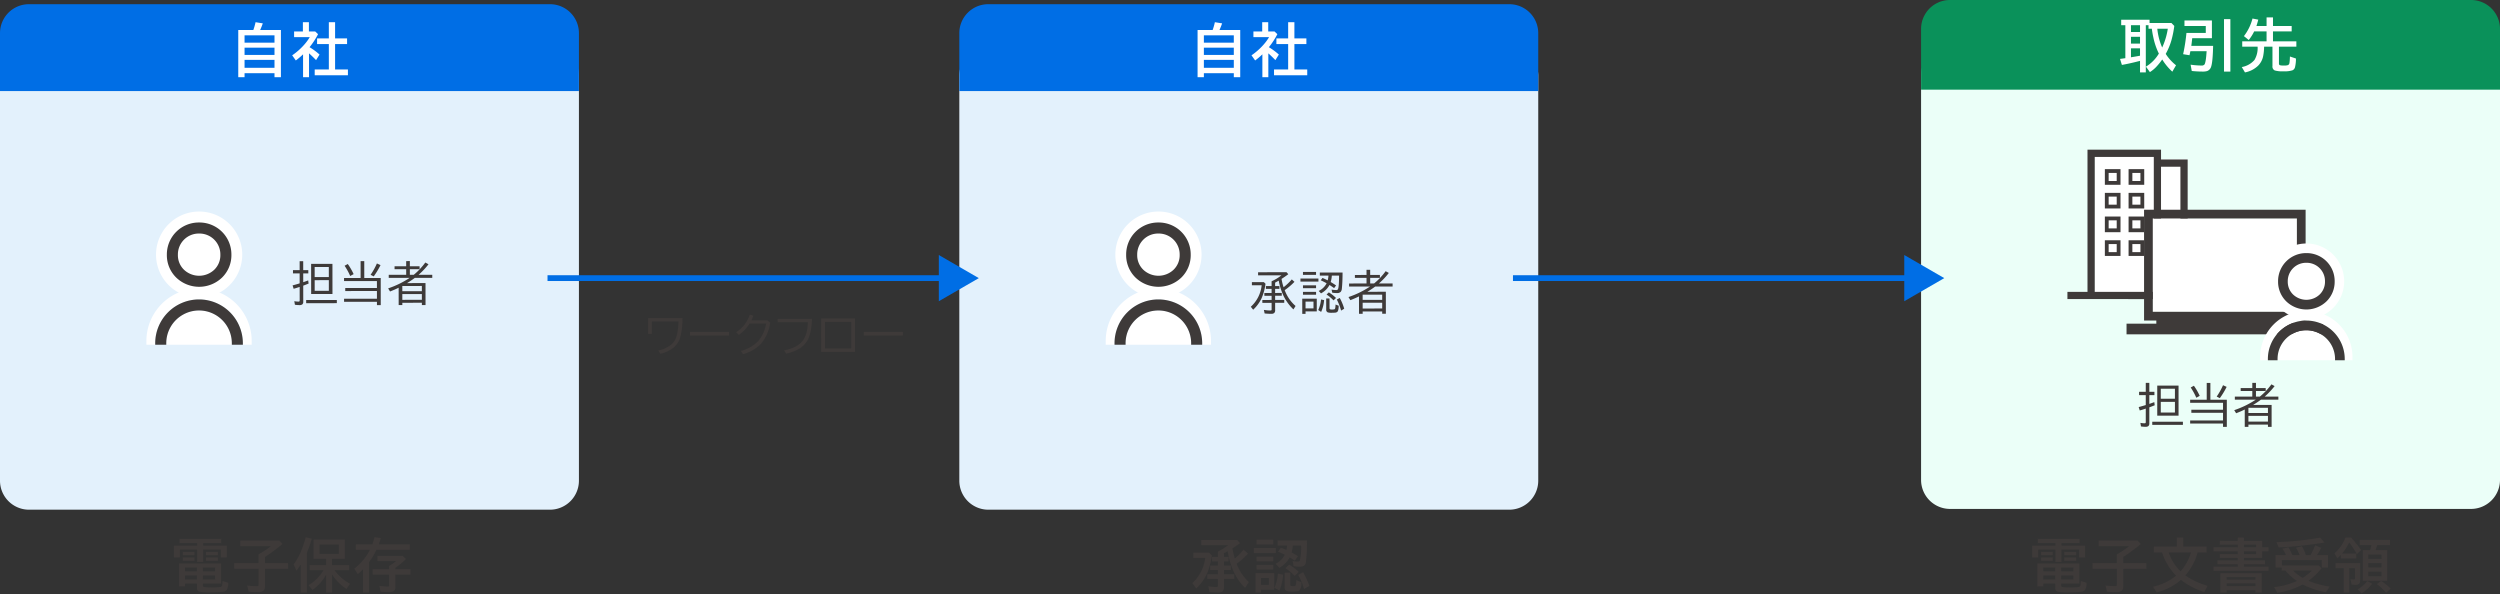 <svg id="fig_transaction01" xmlns="http://www.w3.org/2000/svg" xmlns:xlink="http://www.w3.org/1999/xlink" width="863.666" height="205.352" viewBox="0 0 863.666 205.352">
  <rect x="0" y="0" width="863.666" height="205.352" fill="#333333" stroke="none"/>
  <defs>
    <clipPath id="clip-path">
      <rect id="長方形_4344" data-name="長方形 4344" width="863.666" height="205.352" fill="none"/>
    </clipPath>
  </defs>
  <g id="グループ_1890" data-name="グループ 1890">
    <g id="グループ_1889" data-name="グループ 1889" clip-path="url(#clip-path)">
      <path id="パス_7536" data-name="パス 7536" d="M853.666,175.817h-180a10.029,10.029,0,0,1-10-10v-140a10.029,10.029,0,0,1,10-10h180a10.029,10.029,0,0,1,10,10v140a10.029,10.029,0,0,1-10,10" fill="#ebfff8"/>
      <path id="パス_7537" data-name="パス 7537" d="M863.666,30.986h-200V10a10,10,0,0,1,10-10h180a10,10,0,0,1,10,10Z" fill="#0a915a"/>
    </g>
  </g>
  <path id="パス_12305" data-name="パス 12305" d="M10.645-15.156H18.2l.986,1.006a34.231,34.231,0,0,1-1.025,5.078,21.7,21.7,0,0,1-1.934,4.58A15.716,15.716,0,0,0,19.785-.557L18.506,1.66A19.36,19.36,0,0,1,15.02-2.559,22.267,22.267,0,0,1,12.891.068a11.734,11.734,0,0,1-2.129,1.738L9.385-.078A12.977,12.977,0,0,0,13.857-4.6q-.039-.078-.078-.146a23.376,23.376,0,0,1-1.826-5.41,28.922,28.922,0,0,1-.527-3.018H10.283v-1.221H9.346V1.9h-2V-2.07l-.635.156Q3.77-1.152,1.084-.674L.439-2.754q1.328-.176,1.836-.254V-14.395H.84v-1.9h9.8Zm-3.3.762H4.219v2.334H7.344Zm0,3.994H4.219v2.363H7.344Zm0,3.984H4.219v3.105q.508-.088.762-.127.781-.127,2.363-.42Zm5.977-6.758A20.934,20.934,0,0,0,15-6.689a24.113,24.113,0,0,0,1.943-6.484ZM32.6-7.256Q32.475-1.6,31.889,0a2.227,2.227,0,0,1-1.406,1.455,5.428,5.428,0,0,1-1.553.166,36.383,36.383,0,0,1-3.711-.205l-.4-2.178a28.18,28.18,0,0,0,3.76.3A1.239,1.239,0,0,0,29.6-.811q.508-.674.752-4.609H24.74q-.088.5-.3,1.4l-2.2-.361a62.245,62.245,0,0,0,1.143-7.354h6.68v-2.393H22.7v-1.9h9.482v6.113h-6.8l-.02.166q-.107,1.123-.3,2.5Zm3.76-9.248h2.2V1.641h-2.2Zm11.2,2.383h3.506V-17.1h2.217v2.979h6.455v1.855H53.279v3.447h8.076v1.836H55.34v5.762q0,.527.322.645a5.122,5.122,0,0,0,1.387.117,4.025,4.025,0,0,0,1.436-.166.962.962,0,0,0,.488-.762,14.758,14.758,0,0,0,.146-1.777l.02-.42,2.08.7A12.9,12.9,0,0,1,60.887.127a1.633,1.633,0,0,1-.84,1.045,8.858,8.858,0,0,1-3.154.361,9.312,9.312,0,0,1-3-.3A1.473,1.473,0,0,1,53.1-.3v-6.68H50.213a18.155,18.155,0,0,1-.322,3.252A6.492,6.492,0,0,1,48.143-.41,8.942,8.942,0,0,1,43.6,1.914L42.5.059a7.467,7.467,0,0,0,4.385-2.451,8.025,8.025,0,0,0,1.084-4.59H42.654V-8.818h8.408v-3.447H46.785A15.245,15.245,0,0,1,44.9-9.277l-1.66-1.348A16.747,16.747,0,0,0,46.2-16.7l2,.381Q47.918-15.2,47.557-14.121Z" transform="translate(731.959 23.104)" fill="#fff"/>
  <g id="グループ_1892" data-name="グループ 1892">
    <g id="グループ_1891" data-name="グループ 1891" clip-path="url(#clip-path)">
      <path id="パス_7538" data-name="パス 7538" d="M744.2,54.985v-.819H723.718v47.521h19.664v1.639h12.29V54.985Z" fill="#fff"/>
      <path id="パス_7539" data-name="パス 7539" d="M714.224,103.326v-2.5h6.935V51.707h25.406V55.1h9.2v45.73h6.855v2.5H753.26V57.6h-6.7v45.731Zm9.436-49.118v0Zm0,46.617h20.405V54.208H723.66Z" fill="#3e3a39"/>
      <path id="パス_7540" data-name="パス 7540" d="M732.566,63.833h-5.407V58.426h5.407Zm-4.1-1.31h2.786V59.737H728.47Z" fill="#3e3a39"/>
      <path id="パス_7541" data-name="パス 7541" d="M740.76,63.833h-5.407V58.426h5.407Zm-4.1-1.31h2.786V59.737h-2.786Z" fill="#3e3a39"/>
      <path id="パス_7542" data-name="パス 7542" d="M732.566,72.027h-5.407V66.62h5.407Zm-4.1-1.311h2.786V67.93H728.47Z" fill="#3e3a39"/>
      <path id="パス_7543" data-name="パス 7543" d="M740.76,72.027h-5.407V66.62h5.407Zm-4.1-1.311h2.786V67.93h-2.786Z" fill="#3e3a39"/>
      <path id="パス_7544" data-name="パス 7544" d="M732.566,80.22h-5.407V74.813h5.407Zm-4.1-1.31h2.786V76.124H728.47Z" fill="#3e3a39"/>
      <path id="パス_7545" data-name="パス 7545" d="M740.76,80.22h-5.407V74.813h5.407Zm-4.1-1.31h2.786V76.124h-2.786Z" fill="#3e3a39"/>
      <path id="パス_7546" data-name="パス 7546" d="M732.566,88.414h-5.407V83.007h5.407Zm-4.1-1.311h2.786V84.317H728.47Z" fill="#3e3a39"/>
      <path id="パス_7547" data-name="パス 7547" d="M740.76,88.414h-5.407V83.007h5.407Zm-4.1-1.311h2.786V84.317h-2.786Z" fill="#3e3a39"/>
      <rect id="長方形_4345" data-name="長方形 4345" width="49.785" height="32.232" transform="translate(743.713 75.478)" fill="#fff"/>
      <path id="パス_7548" data-name="パス 7548" d="M792.275,110.725h4.237V72.464H740.7v38.261h4.238v1.083h-10.29v3.682h67.919v-3.682h-10.29ZM743.713,75.478H793.5V107.71H743.713Z" fill="#3e3a39"/>
      <path id="パス_7549" data-name="パス 7549" d="M809.833,97.177A13.057,13.057,0,1,1,796.776,84.12a13.057,13.057,0,0,1,13.057,13.057" fill="#fff"/>
      <path id="パス_7550" data-name="パス 7550" d="M796.776,103.571a6.284,6.284,0,0,0,4.577-1.816,6.1,6.1,0,0,0,1.854-4.54,6.432,6.432,0,1,0-12.863,0,6.1,6.1,0,0,0,1.854,4.54,6.286,6.286,0,0,0,4.578,1.816" fill="#fff"/>
      <path id="パス_7551" data-name="パス 7551" d="M796.776,90.783a6.333,6.333,0,0,1,6.431,6.431,6.1,6.1,0,0,1-1.854,4.54,6.677,6.677,0,0,1-9.155,0,6.1,6.1,0,0,1-1.854-4.54,6.333,6.333,0,0,1,6.432-6.431m0-3.344A9.674,9.674,0,0,0,787,97.214a9.476,9.476,0,0,0,2.857,6.93,10.021,10.021,0,0,0,13.836,0,9.479,9.479,0,0,0,2.857-6.93,9.674,9.674,0,0,0-9.775-9.775" fill="#3e3a39"/>
      <path id="パス_7552" data-name="パス 7552" d="M796.749,114.087a9.943,9.943,0,0,0-9.932,9.932v.436h19.864v-.436a9.943,9.943,0,0,0-9.932-9.932" fill="#fff"/>
      <path id="パス_7553" data-name="パス 7553" d="M783.474,124.019a13.276,13.276,0,1,1,26.552,0v.436H812.7v-1.112a15.945,15.945,0,0,0-31.89,0v1.112h2.669Z" fill="#fff"/>
      <path id="パス_7554" data-name="パス 7554" d="M796.749,110.743a13.291,13.291,0,0,0-13.275,13.276v.436h3.343v-.436a9.932,9.932,0,0,1,19.864,0v.436h3.344v-.436a13.291,13.291,0,0,0-13.276-13.276" fill="#3e3a39"/>
    </g>
  </g>
  <path id="パス_12302" data-name="パス 12302" d="M2.766-10.594V-13.68H4v3.086H5.758v1.133H4v3.039q.953-.328,1.711-.625l.148,1.094Q4.82-5.531,4-5.234V.273a1.2,1.2,0,0,1-.328.961,1.562,1.562,0,0,1-1,.25,9.729,9.729,0,0,1-1.555-.125L.906.125A8.3,8.3,0,0,0,2.367.273q.289,0,.352-.148a.685.685,0,0,0,.047-.281V-4.8q-.992.336-2.078.648L.32-5.328q1.586-.43,2.273-.648l.172-.055v-3.43H.461v-1.133ZM14.094-12.75v10.4H6.734v-10.4ZM7.953-11.664V-8.2h4.891v-3.469Zm0,4.539v3.672h4.891V-7.125ZM5.008-.273H15.6v1.1H5.008ZM25.091-7.859h5.68V1.516H29.458V.367H18.1V-.7H29.458V-3.359H18.513V-4.4H29.458V-6.8H18.1V-7.859h5.727v-5.82h1.266Zm-4.867-.7a21.447,21.447,0,0,0-1.93-3.531l1.1-.609a21.072,21.072,0,0,1,2.016,3.5Zm7.047-.4a22.812,22.812,0,0,0,2.188-3.922l1.25.578a27.853,27.853,0,0,1-2.352,3.891Zm14.91.016a22.6,22.6,0,0,0,4-4.242l1.1.609a25.793,25.793,0,0,1-3.43,3.633h4.727v1.055H42.564l-.148.109q-1.07.8-2.547,1.7h6.375V1.516H44.978v-.8h-6.75v.8H36.962V-4.492q-1.289.648-2.977,1.3l-.656-1.07a31.679,31.679,0,0,0,7.453-3.633H33.54V-8.945h6.031v-1.937H35.556v-1.008h4.016V-13.68h1.266v1.789H44.2v1.008H40.837v1.938ZM38.228-5.086v1.8h6.75v-1.8Zm0,2.8V-.3h6.75V-2.289Z" transform="translate(738.522 145.959)" fill="#3e3a39"/>
  <g id="グループ_1894" data-name="グループ 1894">
    <g id="グループ_1893" data-name="グループ 1893" clip-path="url(#clip-path)">
      <path id="パス_12306" data-name="パス 12306" d="M8.9-14.316V-15.2H2.8V-16.66H17.2V-15.2H10.977v.879h8.164v4.053h-2.08v-2.7H10.977V-8.7H8.9v-4.258H2.939v2.7H.859v-4.053ZM10.879-1.2v.557q0,.469.254.576A11.871,11.871,0,0,0,13.916.1,22.909,22.909,0,0,0,16.875-.02a.793.793,0,0,0,.674-.732,12.02,12.02,0,0,0,.127-1.367l1.963.615a4.792,4.792,0,0,1-.557,2.52,1.791,1.791,0,0,1-1.279.6,36.247,36.247,0,0,1-4.346.2,19.924,19.924,0,0,1-3.7-.2A1.1,1.1,0,0,1,8.916.9a2.461,2.461,0,0,1-.1-.762V-1.2H4.7v.938H2.637v-7.9H17.158V-1.2ZM8.818-6.768H4.7v1.328H8.818Zm2.061,0v1.328h4.2V-6.768ZM8.818-4.023H4.7v1.387H8.818Zm2.061,0v1.387h4.2V-4.023ZM3.936-12.178H7.959v1.162H3.936Zm0,1.934H7.959v1.162H3.936Zm7.988-1.934h4.131v1.162H11.924Zm0,1.934h4.131v1.162H11.924Zm20.395-.166v2.129h7.988v1.963H32.318V-.2a1.914,1.914,0,0,1-.459,1.406,2.834,2.834,0,0,1-1.992.527q-1.67,0-3.164-.137L26.186-.537A31.476,31.476,0,0,0,29.5-.322q.42,0,.518-.146A.934.934,0,0,0,30.1-.957V-6.318H21.7V-8.281h8.4v-3.037l.146-.078a31.37,31.37,0,0,0,4.092-2.725H23.8v-1.943H37.279l1.1,1.162q-1.328,1.143-3.115,2.451Q33.451-11.123,32.318-10.41ZM53.768-4.043a25.6,25.6,0,0,0,7.686,3.6L60.291,1.719A26.767,26.767,0,0,1,52.42-2.354q-.107-.088-.176-.137a20.522,20.522,0,0,1-8.408,4.326L42.6-.127A19.311,19.311,0,0,0,48.23-2.334a17.021,17.021,0,0,0,2.344-1.621,20.072,20.072,0,0,1-4.785-7.822l-.068-.186H42.879v-2.021H50.8V-17.1h2.256v3.115h8.057v2.021H58.025A20.546,20.546,0,0,1,53.768-4.043Zm-1.65-1.4a17.269,17.269,0,0,0,3.594-6.523h-7.7A16.7,16.7,0,0,0,52.117-5.439Zm19.76-10.537V-17.1H74v1.123h6.3v2.217h2.2v1.4h-2.2v2.285H74v.82h7.275V-7.9H74v.84h8.5v1.436H63.5V-7.061h8.379V-7.9H64.855V-9.258h7.021v-.82H65.656V-11.4h6.221v-.967H63.5v-1.4h8.379v-.9H65.656v-1.318ZM78.2-14.658H74v.9h4.2Zm0,2.295H74v.967h4.2Zm1.943,7.549V1.9H77.98V1.1H68.02v.8H65.861V-4.814ZM68.02-3.477v.9H77.98v-.9Zm0,2.178v.967H77.98V-1.3Zm20.492-9.766a10.477,10.477,0,0,0-1.191-2.2l2.041-.5a14.051,14.051,0,0,1,1.338,2.7h2.539A14.907,14.907,0,0,0,92-13.6l2-.518a12.59,12.59,0,0,1,1.4,3.057h1.65a28.232,28.232,0,0,0,1.533-3.379l2.129.859a24.975,24.975,0,0,1-1.465,2.52h3.818v4.307h-2.178V-9.346H87.115V-7.5H99.8l1.025,1.006a23.43,23.43,0,0,1-4.541,4.336,1.42,1.42,0,0,0,.166.078,33.423,33.423,0,0,0,7.168,1.895L102.34,1.777A28.405,28.405,0,0,1,94.313-.9a26.937,26.937,0,0,1-8.76,2.871L84.42.02a27.406,27.406,0,0,0,7.91-2.129l-.176-.127a18.036,18.036,0,0,1-3.8-3.467h-1.3V-6.758H84.938v-4.307Zm2.5,5.361A15.861,15.861,0,0,0,94.3-3.174,19.636,19.636,0,0,0,97.486-5.7ZM85.26-15.537A102.05,102.05,0,0,0,100.338-17.1l1.5,1.7a134.418,134.418,0,0,1-15.82,1.7ZM107.91-11.6h4.912v1.68H107.48v-1.191q-.547.586-1.182,1.191l-1.016-1.758a12.974,12.974,0,0,0,3.779-5.42h2l.254.293a48.371,48.371,0,0,1,3.2,4L113.047-11.4a43.051,43.051,0,0,0-2.676-4.053A17.437,17.437,0,0,1,107.91-11.6Zm11.553-1.2h4.043V-2.178h-8.418V-12.8h2.52q.215-.752.439-1.719H114V-16.3h10.459v1.777h-4.395A16.272,16.272,0,0,1,119.463-12.8Zm2.08,1.543h-4.58v1.523h4.58Zm-4.58,2.988V-6.8h4.58V-8.271Zm0,2.939V-3.74h4.58V-5.332Zm-2.8-2.949v5.938A1.788,1.788,0,0,1,113.9-1.27a1.747,1.747,0,0,1-1.455.5,5.3,5.3,0,0,1-1.27-.146L110.83-2.8a3.8,3.8,0,0,0,1,.146q.42,0,.488-.137a.942.942,0,0,0,.049-.371V-6.523h-1.973V1.9h-1.924V-6.523h-2.8V-8.281ZM113.32.781a11.269,11.269,0,0,0,3.3-2.881l1.66.957a13.879,13.879,0,0,1-3.613,3.3Zm9.785,1.182a19.357,19.357,0,0,0-3.164-3l1.445-1.084a17.129,17.129,0,0,1,3.32,2.676Z" transform="translate(701.195 202.824)" fill="#3e3a39"/>
    </g>
  </g>
  <path id="パス_12300" data-name="パス 12300" d="M1.633-11.773H13.477A25.454,25.454,0,0,1,12.75-5.25,7.089,7.089,0,0,1,10.039-1.3,11.782,11.782,0,0,1,5.844.563L5.125-.594A10.62,10.62,0,0,0,9.6-2.6a6.24,6.24,0,0,0,1.977-3.406,20.491,20.491,0,0,0,.523-4.617H2.914v4.3H1.633ZM16.066-6.992H29.55v1.234H16.066Zm26.764-4.016.961.813a14.248,14.248,0,0,1-3.2,7.313A13.637,13.637,0,0,1,34.4.688L33.665-.437A12.234,12.234,0,0,0,39.7-3.9a12.182,12.182,0,0,0,2.68-5.977H36.673a13.57,13.57,0,0,1-3.727,3.906l-.914-.914a12.306,12.306,0,0,0,2.617-2.289,11.844,11.844,0,0,0,2.1-3.8l1.234.352a16.689,16.689,0,0,1-.672,1.617Zm3.557-.5h11.82a19.766,19.766,0,0,1-.922,6.086,8.017,8.017,0,0,1-3.1,3.984A14.739,14.739,0,0,1,49.269.508L48.613-.633q4.227-.8,6.125-2.984,1.977-2.266,2.063-6.742H46.386Zm15.021-.141H73.1V-.109h-11.7Zm1.313,1.188v9.148h9.07v-9.148ZM76.144-6.992H89.629v1.234H76.144Z" transform="translate(222.282 121.667)" fill="#3e3a39"/>
  <g id="グループ_1896" data-name="グループ 1896">
    <g id="グループ_1895" data-name="グループ 1895" clip-path="url(#clip-path)">
      <path id="パス_7555" data-name="パス 7555" d="M190,176.082H10a10.029,10.029,0,0,1-10-10v-140a10.029,10.029,0,0,1,10-10H190a10.029,10.029,0,0,1,10,10v140a10.029,10.029,0,0,1-10,10" fill="#e3f1fc"/>
      <path id="パス_7556" data-name="パス 7556" d="M200,31.45H0v-20a10,10,0,0,1,10-10H190a10,10,0,0,1,10,10Z" fill="#006ee5"/>
    </g>
  </g>
  <path id="パス_12303" data-name="パス 12303" d="M7.842-14.4a20.208,20.208,0,0,0,.771-2.7l2.5.4q-.4,1.172-.908,2.295h7.168V1.9H15.156V.518H4.814V1.9H2.637V-14.4ZM4.814-12.568v2.529H15.156v-2.529Zm0,4.268v2.5H15.156V-8.3Zm0,4.219v2.744H15.156V-4.082ZM27.27-8.467a22.3,22.3,0,0,1,3.447,2.549l-1.2,1.924Q28.3-5.264,27.084-6.338V1.9H25.023V-6a24.23,24.23,0,0,1-2.5,2.119l-1.26-1.777A21.819,21.819,0,0,0,25.307-9.2a17.208,17.208,0,0,0,2.031-2.734h-5.41V-13.9h3.037v-3.2h2.08v3.2h2.178l.977.938A25.487,25.487,0,0,1,27.27-8.467ZM33.93-11.5v-5.6h2.158v5.6h4.141v1.963H36.088v8.76h4.434v2H29.047v-2H33.93v-8.76H29.867V-11.5Z" transform="translate(79.673 24.769)" fill="#fff"/>
  <g id="グループ_1898" data-name="グループ 1898">
    <g id="グループ_1897" data-name="グループ 1897" clip-path="url(#clip-path)">
      <path id="パス_7557" data-name="パス 7557" d="M83.686,87.972A14.892,14.892,0,1,1,68.793,73.079,14.893,14.893,0,0,1,83.686,87.972" fill="#fff"/>
      <path id="パス_7558" data-name="パス 7558" d="M68.793,95.264a7.17,7.17,0,0,0,5.221-2.071,6.95,6.95,0,0,0,2.114-5.178,7.335,7.335,0,1,0-14.67,0,6.95,6.95,0,0,0,2.114,5.178,7.17,7.17,0,0,0,5.221,2.071" fill="#fff"/>
      <path id="パス_7559" data-name="パス 7559" d="M68.793,80.68a7.221,7.221,0,0,1,7.335,7.335,6.95,6.95,0,0,1-2.114,5.178,7.617,7.617,0,0,1-10.442,0,6.95,6.95,0,0,1-2.114-5.178,7.221,7.221,0,0,1,7.335-7.335m0-3.815a11.037,11.037,0,0,0-11.15,11.15,10.806,10.806,0,0,0,3.26,7.9,11.427,11.427,0,0,0,15.78,0,10.806,10.806,0,0,0,3.26-7.9,11.037,11.037,0,0,0-11.15-11.15" fill="#3e3a39"/>
      <path id="パス_7560" data-name="パス 7560" d="M68.763,107.259a11.34,11.34,0,0,0-11.328,11.328v.5H80.091v-.5a11.34,11.34,0,0,0-11.328-11.328" fill="#fff"/>
      <path id="パス_7561" data-name="パス 7561" d="M53.62,118.587a15.142,15.142,0,0,1,30.285,0v.5h3.044v-1.269a18.186,18.186,0,0,0-36.373,0v1.269H53.62Z" fill="#fff"/>
      <path id="パス_7562" data-name="パス 7562" d="M68.763,103.444a15.159,15.159,0,0,0-15.142,15.142v.5h3.814v-.5a11.328,11.328,0,0,1,22.656,0v.5H83.9v-.5a15.159,15.159,0,0,0-15.142-15.142" fill="#3e3a39"/>
    </g>
  </g>
  <path id="パス_12299" data-name="パス 12299" d="M2.766-10.594V-13.68H4v3.086H5.758v1.133H4v3.039q.953-.328,1.711-.625l.148,1.094Q4.82-5.531,4-5.234V.273a1.2,1.2,0,0,1-.328.961,1.562,1.562,0,0,1-1,.25,9.729,9.729,0,0,1-1.555-.125L.906.125A8.3,8.3,0,0,0,2.367.273q.289,0,.352-.148a.685.685,0,0,0,.047-.281V-4.8q-.992.336-2.078.648L.32-5.328q1.586-.43,2.273-.648l.172-.055v-3.43H.461v-1.133ZM14.094-12.75v10.4H6.734v-10.4ZM7.953-11.664V-8.2h4.891v-3.469Zm0,4.539v3.672h4.891V-7.125ZM5.008-.273H15.6v1.1H5.008ZM25.091-7.859h5.68V1.516H29.458V.367H18.1V-.7H29.458V-3.359H18.513V-4.4H29.458V-6.8H18.1V-7.859h5.726v-5.82h1.266Zm-4.867-.7a21.446,21.446,0,0,0-1.93-3.531l1.1-.609a21.072,21.072,0,0,1,2.016,3.5Zm7.047-.4a22.812,22.812,0,0,0,2.187-3.922l1.25.578a27.852,27.852,0,0,1-2.352,3.891Zm14.91.016a22.6,22.6,0,0,0,4-4.242l1.1.609a25.793,25.793,0,0,1-3.43,3.633h4.727v1.055H42.563l-.148.109q-1.07.8-2.547,1.7h6.375V1.516H44.977v-.8h-6.75v.8H36.962V-4.492q-1.289.648-2.977,1.3l-.656-1.07a31.679,31.679,0,0,0,7.453-3.633H33.54V-8.945h6.031v-1.937H35.556V-11.89h4.016V-13.68h1.266v1.789H44.2v1.008H40.837v1.937ZM38.227-5.086v1.8h6.75v-1.8Zm0,2.8V-.3h6.75V-2.289Z" transform="matrix(1, -0.001, 0.001, 1, 100.763, 103.922)" fill="#3e3a39"/>
  <g id="グループ_1900" data-name="グループ 1900">
    <g id="グループ_1899" data-name="グループ 1899" clip-path="url(#clip-path)">
      <path id="パス_7563" data-name="パス 7563" d="M521.412,176.082h-180a10.029,10.029,0,0,1-10-10v-140a10.029,10.029,0,0,1,10-10h180a10.029,10.029,0,0,1,10,10v140a10.029,10.029,0,0,1-10,10" fill="#e3f1fc"/>
      <path id="パス_7564" data-name="パス 7564" d="M531.412,31.45h-200v-20a10,10,0,0,1,10-10h180a10,10,0,0,1,10,10Z" fill="#006ee5"/>
    </g>
  </g>
  <path id="パス_12304" data-name="パス 12304" d="M7.842-14.4a20.208,20.208,0,0,0,.771-2.7l2.5.4q-.4,1.172-.908,2.295h7.168V1.9H15.156V.518H4.814V1.9H2.637V-14.4ZM4.814-12.568v2.529H15.156v-2.529Zm0,4.268v2.5H15.156V-8.3Zm0,4.219v2.744H15.156V-4.082ZM27.27-8.467a22.3,22.3,0,0,1,3.447,2.549l-1.2,1.924Q28.3-5.264,27.084-6.338V1.9H25.023V-6a24.23,24.23,0,0,1-2.5,2.119l-1.26-1.777A21.819,21.819,0,0,0,25.307-9.2a17.208,17.208,0,0,0,2.031-2.734h-5.41V-13.9h3.037v-3.2h2.08v3.2h2.178l.977.938A25.487,25.487,0,0,1,27.27-8.467ZM33.93-11.5v-5.6h2.158v5.6h4.141v1.963H36.088v8.76h4.434v2H29.047v-2H33.93v-8.76H29.867V-11.5Z" transform="translate(411.084 24.769)" fill="#fff"/>
  <g id="グループ_1902" data-name="グループ 1902">
    <g id="グループ_1901" data-name="グループ 1901" clip-path="url(#clip-path)">
      <path id="パス_7565" data-name="パス 7565" d="M415.1,87.972A14.893,14.893,0,1,1,400.2,73.079,14.893,14.893,0,0,1,415.1,87.972" fill="#fff"/>
      <path id="パス_7566" data-name="パス 7566" d="M400.2,95.264a7.17,7.17,0,0,0,5.221-2.071,6.95,6.95,0,0,0,2.114-5.178,7.335,7.335,0,1,0-14.67,0,6.95,6.95,0,0,0,2.114,5.178,7.17,7.17,0,0,0,5.221,2.071" fill="#fff"/>
      <path id="パス_7567" data-name="パス 7567" d="M400.2,80.68a7.221,7.221,0,0,1,7.335,7.335,6.95,6.95,0,0,1-2.114,5.178,7.617,7.617,0,0,1-10.442,0,6.95,6.95,0,0,1-2.114-5.178A7.221,7.221,0,0,1,400.2,80.68m0-3.815a11.037,11.037,0,0,0-11.15,11.15,10.806,10.806,0,0,0,3.26,7.9,11.427,11.427,0,0,0,15.78,0,10.806,10.806,0,0,0,3.26-7.9,11.037,11.037,0,0,0-11.15-11.15" fill="#3e3a39"/>
      <path id="パス_7568" data-name="パス 7568" d="M400.175,107.259a11.34,11.34,0,0,0-11.328,11.328v.5H411.5v-.5a11.34,11.34,0,0,0-11.328-11.328" fill="#fff"/>
      <path id="パス_7569" data-name="パス 7569" d="M385.032,118.587a15.142,15.142,0,0,1,30.285,0v.5h3.044v-1.269a18.186,18.186,0,0,0-36.373,0v1.269h3.044Z" fill="#fff"/>
      <path id="パス_7570" data-name="パス 7570" d="M400.175,103.444a15.159,15.159,0,0,0-15.142,15.142v.5h3.814v-.5a11.328,11.328,0,0,1,22.656,0v.5h3.814v-.5a15.159,15.159,0,0,0-15.142-15.142" fill="#3e3a39"/>
    </g>
  </g>
  <path id="パス_12301" data-name="パス 12301" d="M10.906-10.562a16.726,16.726,0,0,0,.7,2.891,20.8,20.8,0,0,0,2.844-2.711l.914.844a23.036,23.036,0,0,1-3.383,2.875q.328.812.633,1.43A13.224,13.224,0,0,0,15.734-1.2L15-.016a15.911,15.911,0,0,1-3.562-5.008A21.817,21.817,0,0,1,9.922-9.961q-.648.375-1.242.687v1.2h1.484v.961H8.68V-5.7h2.289v.961H8.68v1.453h3.148v.992H8.68V.227a1.253,1.253,0,0,1-.352,1.016A1.557,1.557,0,0,1,7.312,1.5a22.14,22.14,0,0,1-2.266-.125L4.789.141A14.806,14.806,0,0,0,6.922.352q.422,0,.492-.117a.771.771,0,0,0,.047-.328v-2.2h-3.2v-.992h3.2V-4.734h-2.5V-5.7h2.5V-7.117H5.492v-.961H7.461V-9.726l.133-.07a16.657,16.657,0,0,0,3.281-2H2.8v-1.07h9.828l.609.687Q12.289-11.453,10.906-10.562ZM.656-9.453H4.789l.57.562A18.72,18.72,0,0,1,4.023-3.945,12.766,12.766,0,0,1,1.086.078L.273-.945A11.589,11.589,0,0,0,4.031-8.367H.656ZM28.273-11.68a9.762,9.762,0,0,1-.391,2.219q.945.547,1.859,1.187l-.687.914q-.75-.547-1.594-1.078a6.729,6.729,0,0,1-1.8,2.148,9.547,9.547,0,0,1-1.125.75l-.812-.844a5.855,5.855,0,0,0,2.742-2.641q-.9-.523-2.023-1.039l.609-.82q.82.352,1.789.844a8.564,8.564,0,0,0,.273-1.641H24.125v-1.055h7.859q-.016,3.383-.25,5.547A2,2,0,0,1,31.359-6.1a1.628,1.628,0,0,1-1.3.453,9.736,9.736,0,0,1-1.641-.125l-.242-1.078a9.382,9.382,0,0,0,1.594.164.624.624,0,0,0,.6-.258q.383-.664.406-4.734ZM23.062-3.727v4.4H19.18v.852H18.047v-5.25ZM19.18-2.7V-.352h2.75V-2.7ZM18.3-12.961h4.523v1.023H18.3Zm-.867,2.289h6.211v1.055H17.437ZM18.3-8.336h4.523v1.008H18.3Zm0,2.273h4.523v.992H18.3ZM23.562.211a11.186,11.186,0,0,0,.977-3.648l1.055.219A11.859,11.859,0,0,1,24.57.852Zm2.758-4h1.148V-.477q0,.32.156.414a1.393,1.393,0,0,0,.633.1,3.774,3.774,0,0,0,.859-.062q.266-.086.344-.547A8.827,8.827,0,0,0,29.547-1.7l1.086.445q-.008,1.687-.5,2.117a1.352,1.352,0,0,1-.773.258q-.516.039-1.117.039A4.664,4.664,0,0,1,26.9,1.039.952.952,0,0,1,26.32.031Zm5.148,4.2a19.069,19.069,0,0,0-1.484-3.82l1.023-.547A18.465,18.465,0,0,1,32.539-.242ZM28.859-3.117a14.326,14.326,0,0,0-2.414-2.031l.781-.742a13.974,13.974,0,0,1,2.484,1.937ZM42.868-8.945a22.6,22.6,0,0,0,4-4.242l1.1.609a25.793,25.793,0,0,1-3.43,3.633h4.727v1.055H43.251l-.148.109q-1.07.8-2.547,1.7h6.375V1.516H45.665v-.8h-6.75v.8H37.65V-4.492q-1.289.648-2.977,1.3l-.656-1.07A31.679,31.679,0,0,0,41.47-7.891H34.228V-8.945h6.031v-1.937H36.244V-11.89h4.016V-13.68h1.266v1.789h3.359v1.008H41.525v1.937ZM38.915-5.086v1.8h6.75v-1.8Zm0,2.8V-.3h6.75V-2.289Z" transform="matrix(1, -0.001, 0.001, 1, 431.84, 106.92)" fill="#3e3a39"/>
  <g id="グループ_1904" data-name="グループ 1904">
    <g id="グループ_1903" data-name="グループ 1903" clip-path="url(#clip-path)">
      <line id="線_245" data-name="線 245" x2="137.519" transform="translate(189.149 96.082)" fill="none" stroke="#006ee5" stroke-miterlimit="10" stroke-width="2"/>
      <path id="パス_7571" data-name="パス 7571" d="M324.334,104.06l13.816-7.977L324.334,88.1Z" fill="#006ee5"/>
      <line id="線_246" data-name="線 246" x2="137.519" transform="translate(522.679 96.082)" fill="none" stroke="#006ee5" stroke-miterlimit="10" stroke-width="2"/>
      <path id="パス_7572" data-name="パス 7572" d="M657.863,104.06l13.816-7.977L657.863,88.1Z" fill="#006ee5"/>
      <path id="パス_12308" data-name="パス 12308" d="M8.9-14.316V-15.2H2.8V-16.66H17.2V-15.2H10.977v.879h8.164v4.053h-2.08v-2.7H10.977V-8.7H8.9v-4.258H2.939v2.7H.859v-4.053ZM10.879-1.2v.557q0,.469.254.576A11.871,11.871,0,0,0,13.916.1,22.909,22.909,0,0,0,16.875-.02a.793.793,0,0,0,.674-.732,12.02,12.02,0,0,0,.127-1.367l1.963.615a4.792,4.792,0,0,1-.557,2.52,1.791,1.791,0,0,1-1.279.6,36.247,36.247,0,0,1-4.346.2,19.924,19.924,0,0,1-3.7-.2A1.1,1.1,0,0,1,8.916.9a2.461,2.461,0,0,1-.1-.762V-1.2H4.7v.938H2.637v-7.9H17.158V-1.2ZM8.818-6.768H4.7v1.328H8.818Zm2.061,0v1.328h4.2V-6.768ZM8.818-4.023H4.7v1.387H8.818Zm2.061,0v1.387h4.2V-4.023ZM3.936-12.178H7.959v1.162H3.936Zm0,1.934H7.959v1.162H3.936Zm7.988-1.934h4.131v1.162H11.924Zm0,1.934h4.131v1.162H11.924Zm20.395-.166v2.129h7.988v1.963H32.318V-.2a1.914,1.914,0,0,1-.459,1.406,2.834,2.834,0,0,1-1.992.527q-1.67,0-3.164-.137L26.186-.537A31.476,31.476,0,0,0,29.5-.322q.42,0,.518-.146A.934.934,0,0,0,30.1-.957V-6.318H21.7V-8.281h8.4v-3.037l.146-.078a31.37,31.37,0,0,0,4.092-2.725H23.8v-1.943H37.279l1.1,1.162q-1.328,1.143-3.115,2.451Q33.451-11.123,32.318-10.41ZM56.355-5.84A16.179,16.179,0,0,0,61.7-1.162L60.477.645a17,17,0,0,1-4.99-5.029V1.9H53.445V-4.307a15.553,15.553,0,0,1-4.7,5.273L47.371-.674A14.416,14.416,0,0,0,52.547-5.84H47.752V-7.617h5.693V-9.766H49.129V-16.4H59.9v6.631H55.486v2.148h5.908V-5.84Zm-5.166-8.838v3.193h6.67v-3.193Zm-4.4,2.813V1.9H44.666v-9.7q-.6.977-1.445,2.139l-1-2.178a22.414,22.414,0,0,0,2.8-5.137,44.611,44.611,0,0,0,1.4-4.268l2.061.557A37.946,37.946,0,0,1,46.785-11.865Zm30.59,5.684H82.58V-4.3H77.375V-.059a1.694,1.694,0,0,1-.547,1.416,2.572,2.572,0,0,1-1.572.381q-1.23,0-3-.137l-.4-2.041a27.8,27.8,0,0,0,2.891.264q.322,0,.4-.156A.741.741,0,0,0,75.2-.645V-4.3H69.514V-6.182H75.2v-1.1q.107-.068.322-.2A13.743,13.743,0,0,0,77.6-9H71.193v-1.8h8.7l1.143,1.074A22.039,22.039,0,0,1,77.375-6.68ZM69.4-14.775a22.667,22.667,0,0,0,.752-2.461l2.188.283q-.332,1.133-.7,2.178H82.355v1.885H70.832a24.583,24.583,0,0,1-2.52,4.219V1.9H66.174V-6.152q-.82.84-1.777,1.68L63.176-6.357a25.661,25.661,0,0,0,2.891-2.764,19.587,19.587,0,0,0,2.52-3.77H63.713v-1.885Z" transform="translate(59.217 202.824)" fill="#3e3a39"/>
      <path id="パス_12307" data-name="パス 12307" d="M14.131-13.389a27.453,27.453,0,0,0,.82,3.525,22.266,22.266,0,0,0,3.027-3.076L19.5-11.562a26.61,26.61,0,0,1-3.916,3.5,16.506,16.506,0,0,0,4.2,6.309L18.506.264Q13.867-4.15,12.48-12.383q-.742.42-1.172.645l-.107.059v1.26h1.582v1.543H11.2v1.416h2.383v1.543H11.2v1.475h3.564v1.621H11.2V-.117a2.037,2.037,0,0,1-.5,1.6,2.61,2.61,0,0,1-1.641.381q-1.025,0-2.881-.166L5.8-.322a15.83,15.83,0,0,0,2.607.293q.518,0,.605-.1A.813.813,0,0,0,9.1-.615V-2.822H5.439V-4.443H9.1V-5.918H6.445V-7.461H9.1V-8.877h-2V-10.42h2v-1.846a21.094,21.094,0,0,0,3.555-2.217h-9.3v-1.8H15.742l1.016,1.094Q15.469-14.248,14.131-13.389ZM.625-11.9H6.064l.957.957a25.378,25.378,0,0,1-1.562,6A15.654,15.654,0,0,1,1.641.449L.264-1.367A14.014,14.014,0,0,0,3.818-6.523a16.626,16.626,0,0,0,.928-3.545H.625ZM35-14.365a13.2,13.2,0,0,1-.439,2.4q1.152.615,2.217,1.3L35.658-9.141Q34.7-9.785,33.9-10.254a9.506,9.506,0,0,1-3.564,3.613l-1.3-1.426a6.947,6.947,0,0,0,3.184-3.105q-.078-.039-.205-.1-.85-.439-2.139-.977L30.883-13.6q1.318.508,1.895.781a12.719,12.719,0,0,0,.254-1.543H29.74v-1.777H39.857A54.233,54.233,0,0,1,39.5-8.564,1.72,1.72,0,0,1,38.852-7.4a2.471,2.471,0,0,1-1.436.342,14.508,14.508,0,0,1-2.139-.166L34.936-9l.811.117a6.983,6.983,0,0,0,.977.078q.547,0,.693-.342a20.951,20.951,0,0,0,.449-5.215ZM28.578-4.824V.9H24V1.9H22.113V-4.824ZM24-3.145V-.762h2.725V-3.145ZM22.455-16.377h5.762v1.641H22.455ZM21.5-13.516h7.637v1.758H21.5Zm.957,3h5.762V-8.9H22.455Zm0,2.861h5.762v1.582H22.455Zm6.2,7.9a16.177,16.177,0,0,0,1.182-4.883l1.8.322A17.322,17.322,0,0,1,30.375,1.2ZM32.172-4.98h1.943V-.918q0,.4.2.488a1.867,1.867,0,0,0,.713.1,1.906,1.906,0,0,0,.771-.1.865.865,0,0,0,.283-.576A13.2,13.2,0,0,0,36.2-2.4l1.719.664q.01.186.01.3a3.669,3.669,0,0,1-.645,2.568,1.564,1.564,0,0,1-.918.361,17.437,17.437,0,0,1-1.758.078q-1.719,0-2.148-.5A1.445,1.445,0,0,1,32.172.1ZM38.861.645A22.7,22.7,0,0,0,36.84-4.219l1.7-.918A27.63,27.63,0,0,1,40.7-.42ZM35.639-3.877a22.353,22.353,0,0,0-3.223-2.686l1.318-1.182a15.223,15.223,0,0,1,3.3,2.5Z" transform="translate(411.637 202.824)" fill="#3e3a39"/>
    </g>
  </g>
</svg>

